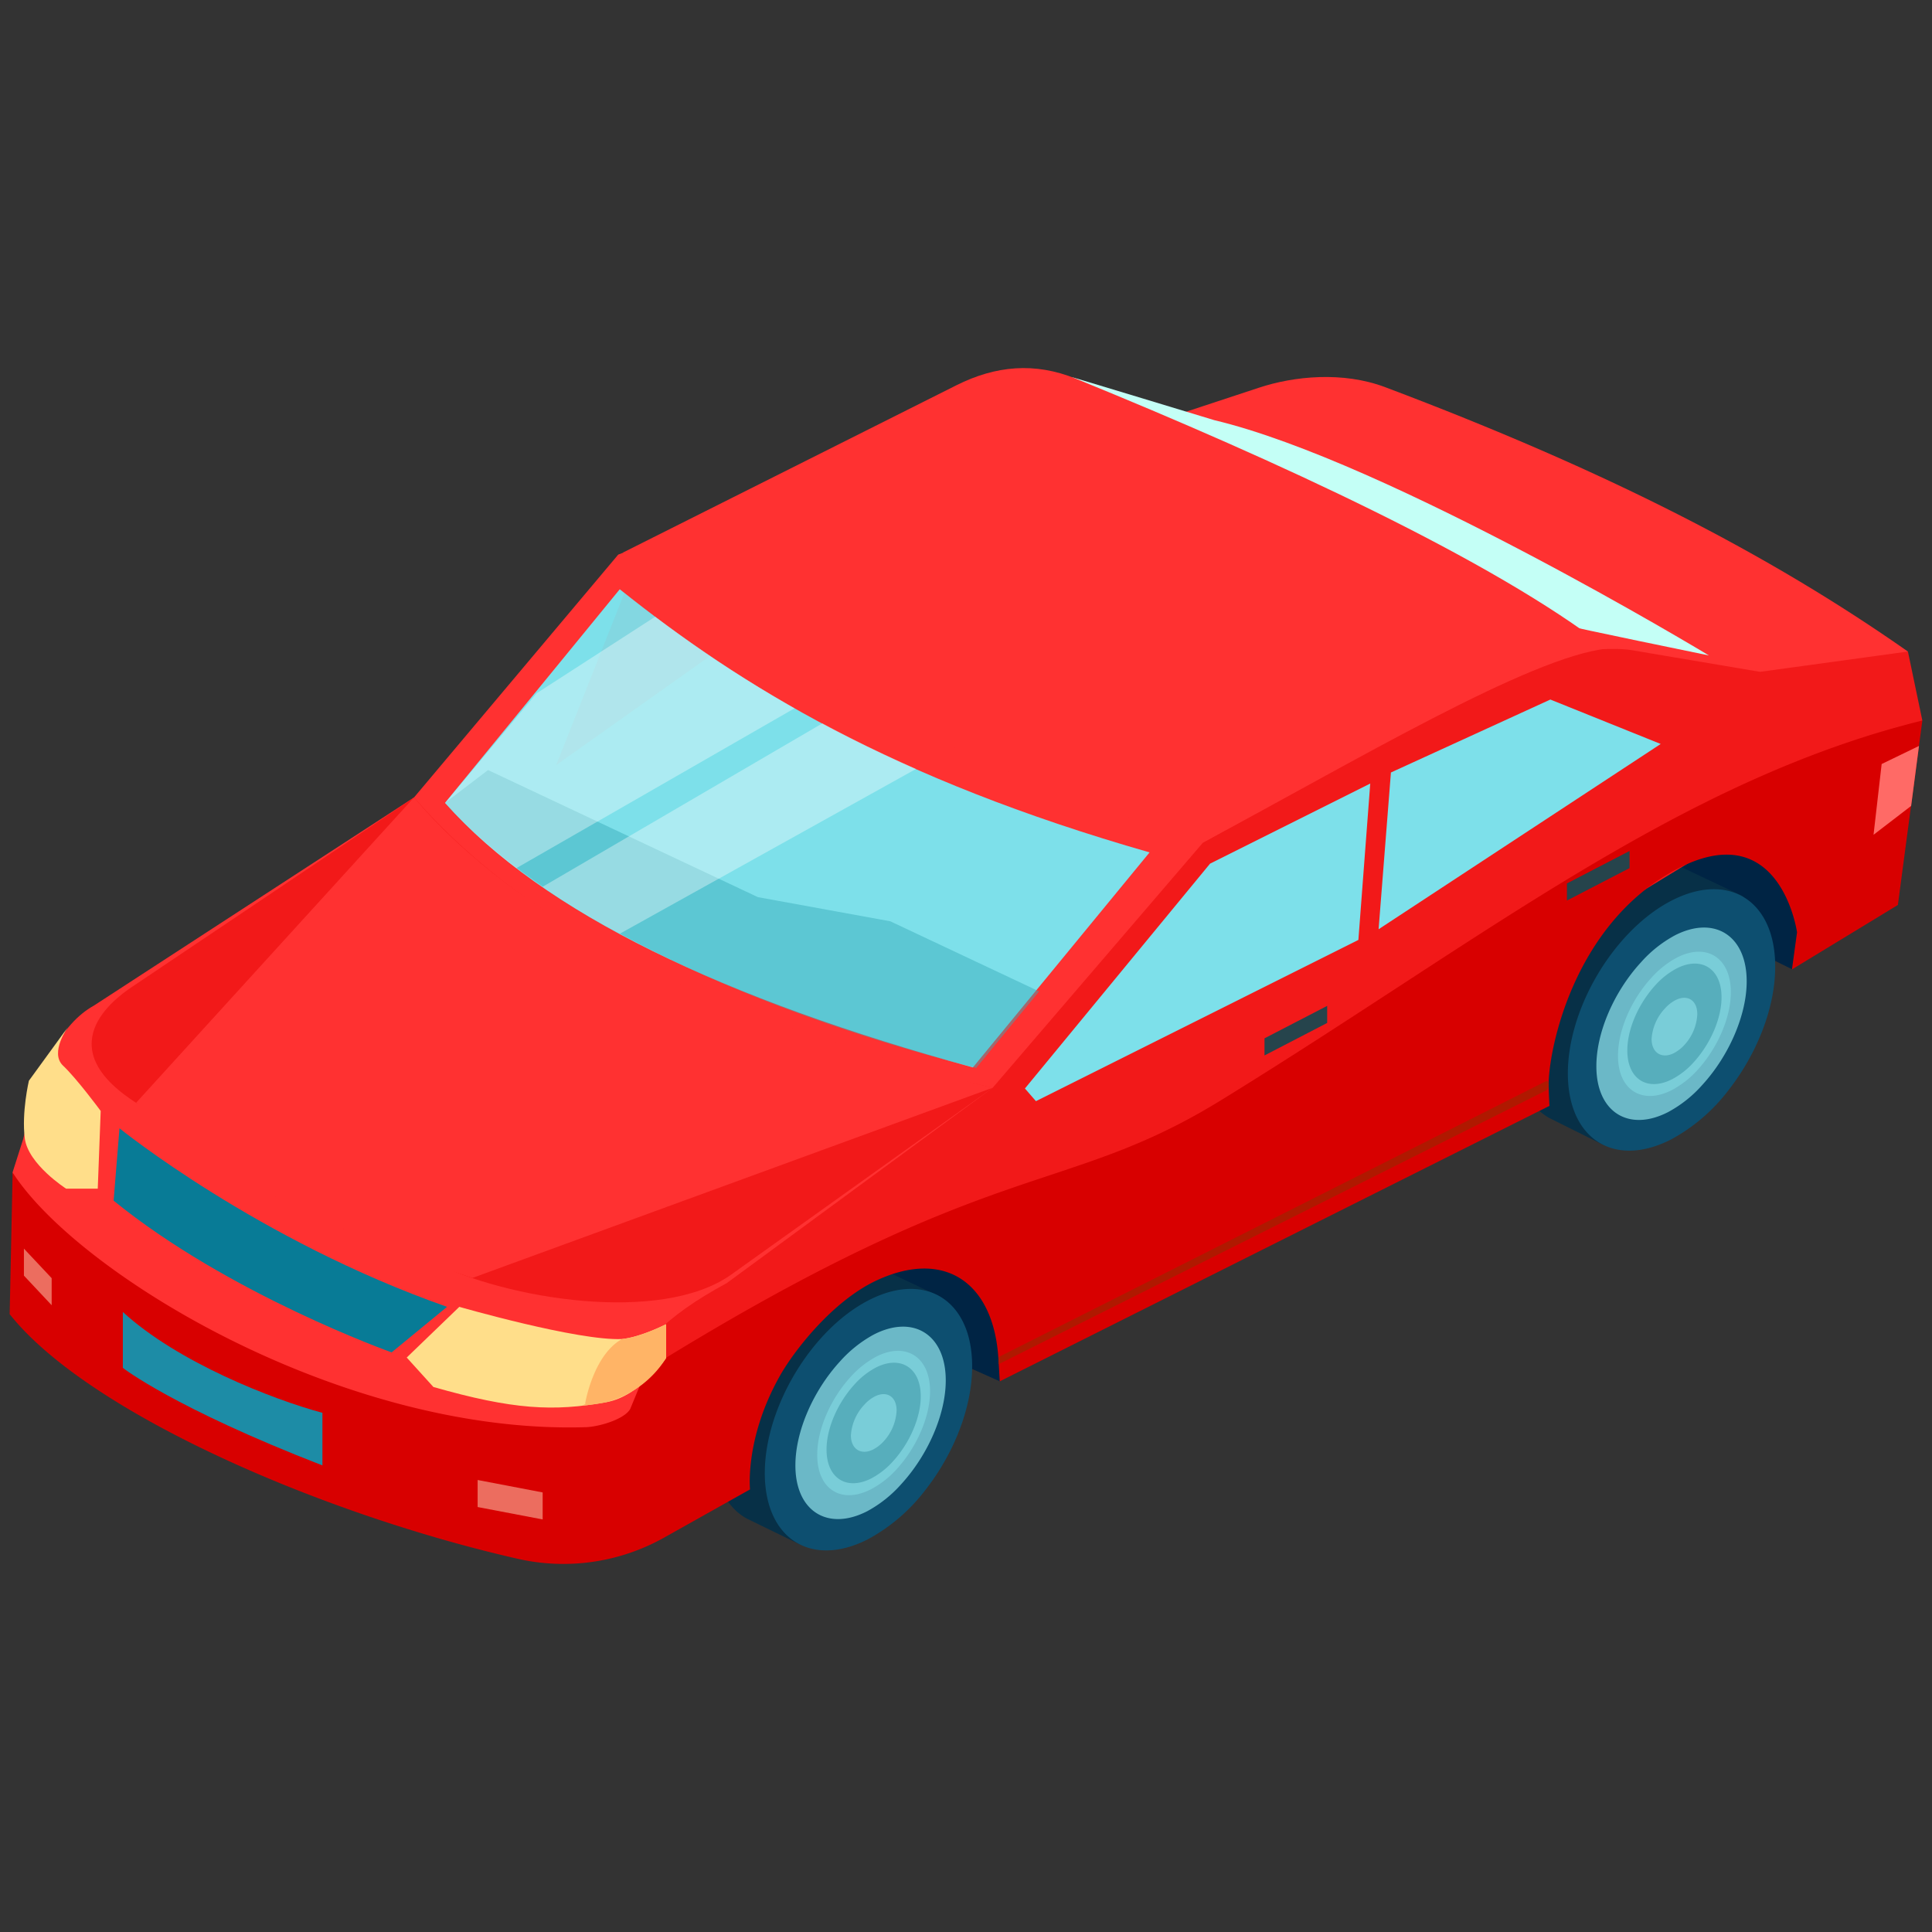 <svg id="_0" data-name="0" xmlns="http://www.w3.org/2000/svg" viewBox="0 0 500 500"><rect x="0" y="0" width="500" height="500" fill="#333333" stroke="none"/><defs><style>.cls-1{fill:#ff3131;}.cls-2{fill:#002444;}.cls-3{fill:#073047;}.cls-4{fill:#0d4f70;}.cls-5{fill:#6bb8c7;}.cls-6{fill:#79cdd8;}.cls-7{fill:#57aebc;}.cls-8{fill:#f21919;}.cls-9{fill:#7de0ea;}.cls-10{fill:#d80000;}.cls-11{fill:#af1900;}.cls-12{fill:#26444c;}.cls-13{fill:#ff6a66;}.cls-14{fill:#95b6bf;opacity:0.23;}.cls-15{fill:#35a9b7;opacity:0.46;}.cls-16{fill:#fff;opacity:0.36;}.cls-17{fill:#c4fff6;}.cls-18{fill:#ec6d5f;}.cls-19{fill:#ffde8a;}.cls-20{fill:#087b96;}.cls-21{fill:#ffb466;}.cls-22{fill:#1d8ca6;}</style></defs><title>B</title><path class="cls-1" d="M493.77,168.62c-36-25.23-77.95-46.8-135.31-68.43-11-4.14-23.63-2.83-32.62.14l-31.18,10.28-35.33-5.43L160,143.53l-52.85,62.85L24.31,260.24C15.81,265,10.19,276,6,294.8l-2.76,8.65,9.27,39.94L132,384.63,238.3,347.16Z"/><polygon class="cls-2" points="258.77 357.49 248.57 352.95 226.1 324.06 239.21 298.38 262.58 311 258.77 357.49"/><path class="cls-3" d="M238.3,347.16c0,10.75-4.82,22.65-12.08,31.92a46.52,46.52,0,0,1-14.83,12.75c-3.82,2-4.33,7.89-4.33,7.89L193.26,393c-5.31-2.92-8.64-9.31-8.62-18.29,0-17.05,12.12-37.1,26.91-44.67,5.52-2.84,10.65-3.55,14.91-2.43l16.75,7.91C246.18,338.94,238.32,340.67,238.3,347.16Z"/><path class="cls-4" d="M251.59,353.66c0,10.75-4.82,22.65-12.08,31.92a46.42,46.42,0,0,1-14.83,12.75c-14.79,7.58-26.78-.13-26.75-17.16s12.13-37.1,26.91-44.68S251.64,336.61,251.59,353.66Z"/><path class="cls-5" d="M224.42,391.11c-10.27,5.26-18.62-.07-18.57-11.93,0-8.68,4.55-19.21,11.53-26.83a32.43,32.43,0,0,1,8.81-7c10.27-5.24,18.6.11,18.57,11.93,0,8.68-4.57,19.24-11.55,26.85A32.2,32.2,0,0,1,224.42,391.11Z"/><path class="cls-6" d="M225.44,385.4c-7.71,4-14,0-13.94-8.95,0-6.51,3.42-14.41,8.66-20.13a24.28,24.28,0,0,1,6.61-5.22c7.7-3.93,13.95.09,13.93,9,0,6.51-3.43,14.44-8.67,20.15A23.92,23.92,0,0,1,225.44,385.4Z"/><path class="cls-7" d="M225.55,382.58c-6.44,3.3-11.67,0-11.64-7.48,0-5.44,2.85-12,7.23-16.81a20,20,0,0,1,5.52-4.36c6.43-3.28,11.65.07,11.63,7.48,0,5.44-2.86,12.06-7.23,16.83A20.3,20.3,0,0,1,225.55,382.58Z"/><path class="cls-6" d="M226,375.11c-3.13,1.59-5.8-.05-5.79-3.67a12.81,12.81,0,0,1,3.51-7.94,9.63,9.63,0,0,1,2.64-2.08c3.14-1.6,5.69,0,5.68,3.65a12.67,12.67,0,0,1-3.4,8A9.82,9.82,0,0,1,226,375.11Z"/><polygon class="cls-2" points="454.46 246.26 463.79 250.84 473.71 224.69 439.22 210.53 396.01 237.49 454.46 246.26"/><path class="cls-3" d="M446.08,243.58c0,10.76-4.82,22.65-12.08,31.92a46.29,46.29,0,0,1-14.83,12.75c-3.82,2-4.06,8.13-4.06,8.13l-14.07-7c-5.31-2.92-8.64-9.3-8.62-18.28,0-17.06,12.12-37.11,26.91-44.68,5.52-2.84,10.65-3.54,14.92-2.43L451,231.9C454,235.36,446.1,237.09,446.08,243.58Z"/><path class="cls-4" d="M459.42,250.21c0,10.75-4.82,22.64-12.08,31.92a46.26,46.26,0,0,1-14.83,12.74c-14.79,7.58-26.78-.12-26.75-17.15s12.12-37.11,26.91-44.68S459.47,233.16,459.42,250.21Z"/><path class="cls-5" d="M431.7,287.81c-10.26,5.27-18.61-.06-18.56-11.93,0-8.68,4.54-19.21,11.53-26.82a32.14,32.14,0,0,1,8.81-7c10.26-5.24,18.59.11,18.56,11.94,0,8.67-4.56,19.24-11.55,26.85A32,32,0,0,1,431.7,287.81Z"/><path class="cls-6" d="M432.67,282.11c-7.7,3.95-14-.05-13.93-8.95,0-6.52,3.41-14.42,8.66-20.13a24.09,24.09,0,0,1,6.61-5.22c7.7-3.93,13.95.08,13.93,9,0,6.51-3.43,14.43-8.67,20.15A24.19,24.19,0,0,1,432.67,282.11Z"/><path class="cls-7" d="M432.78,279.28c-6.43,3.3-11.66,0-11.63-7.47,0-5.44,2.85-12,7.23-16.81a19.86,19.86,0,0,1,5.52-4.36c6.43-3.29,11.65.07,11.63,7.48,0,5.44-2.86,12.05-7.24,16.83A20,20,0,0,1,432.78,279.28Z"/><path class="cls-6" d="M433.22,272.54c-3.14,1.59-5.8-.05-5.79-3.67a12.76,12.76,0,0,1,3.51-7.94,9.63,9.63,0,0,1,2.64-2.08c3.14-1.6,5.69,0,5.68,3.65a12.67,12.67,0,0,1-3.4,8A9.82,9.82,0,0,1,433.22,272.54Z"/><path class="cls-8" d="M493.77,168.62l-38.28,5.25-33.27-5.62c-5.65-.95-18.36.44-25.35,1.94l-85.54,47.88-54.44,63.46L188.1,332.06c-15.58,8.39-24.91,17.31-25.56,27,51.26-25.89,102.73-47.7,154.55-62.65L497.5,186.47Z"/><polygon class="cls-9" points="265.25 281.7 313.16 223.51 354.62 202.78 351.55 243.25 268.1 284.98 265.25 281.7"/><polygon class="cls-9" points="356.78 240.49 359.97 199.92 401.23 181.04 429.79 192.54 356.78 240.49"/><path class="cls-10" d="M491.17,234.21l6.33-47.74c-63.08,15.59-114,56.74-181.51,98.27-41.25,25.38-58.37,13.64-148.71,69.79l-4.2,10.15c-1.61,2.72-8.2,4.56-11.37,4.67-63,2-131.59-39.65-148.44-65.9L2.5,340.1c20.09,25.35,80.18,51.61,131.29,63.27a53.29,53.29,0,0,0,38-5.39l22.31-12.52s-1.4-13.3,7.83-29.56c3.57-6.28,13.46-19.15,24.88-24.5,18-8.4,30.53.87,31.6,20.59l.33,5.5L401,286.2s-.27-4.54-.2-6.37c.37-9.83,7-40.6,32.48-54.55,27.46-15,31.79,16,31.79,16l-1.31,9.6Z"/><path class="cls-11" d="M258.39,351.23l.11,1.79,141.56-70.77c.95-.46,1.09-2.87,0-2.42Z"/><polygon class="cls-12" points="327.25 273.15 343.47 264.74 343.47 260.32 327.25 268.72 327.25 273.15"/><polygon class="cls-12" points="405.52 233.06 421.73 224.66 421.73 220.23 405.52 228.63 405.52 233.06"/><polygon class="cls-13" points="484.87 216.04 494.6 208.57 496.63 193.05 486.97 197.73 484.87 216.04"/><path class="cls-9" d="M160.39,152.5c31.49,25.2,70.61,49.06,137.12,68.1l-45.72,55.65c-64.23-17.64-111.2-39.81-136.62-68.47Z"/><path class="cls-14" d="M183.78,169.75,143.94,198l17.66-44.54C168.54,159,175.88,164.41,183.78,169.75Z"/><path class="cls-15" d="M115.17,207.78l11.14-8.49,69.83,32.89,34.27,6.25,38.51,18.14-16.3,19.83C191.68,260.81,140.4,236.1,115.17,207.78Z"/><path class="cls-16" d="M115.82,208.47c-.2-.23-.43-.45-.63-.67l23.69-28.38,30.69-19.82a329.57,329.57,0,0,0,36.07,23.7l-72,41.38c-3.36-2.56-6.5-5.18-9.46-7.84-.4-.36-.77-.72-1.16-1.08C120.48,213.38,118.06,210.94,115.82,208.47Z"/><path class="cls-16" d="M237.07,199l-76.63,42.63a214.3,214.3,0,0,1-20-12.14l72.4-42.29Q224.1,193.27,237.07,199Z"/><path class="cls-17" d="M405.76,161.91c.59.36,36.51,7.72,36.51,7.72s-83-50.18-128-60.89c0,0-37.78-11.48-37-11.17S405.76,161.91,405.76,161.91Z"/><path class="cls-1" d="M278.43,98c51.86,21.13,108.05,47,137.47,69.85-20.08,2.17-65.46,29.27-104.57,50.2Q222.14,189.69,161.23,143l86.28-43.29C257.71,94.59,267.86,93.71,278.43,98Z"/><path class="cls-8" d="M107.15,206.38c31.17,36,83.25,59.76,149.74,75.15l-67.68,48.35c-18,12.82-58.16,6.47-77.85-3.6L38.77,287.51c-27.12-15-10.54-28.22-4.34-32.28Z"/><polygon class="cls-18" points="13.37 337.79 6.19 330.13 6.19 323.14 13.37 330.79 13.37 337.79"/><polygon class="cls-18" points="140.44 393.23 123.61 390.02 123.61 383.02 140.44 386.24 140.44 393.23"/><path class="cls-1" d="M107.15,206.38l-71.91,79c17.88,16.49,48.38,32.52,87,45.36l134.68-49.24C182.85,263.31,133.91,238,107.15,206.38Z"/><path class="cls-19" d="M172.36,342.71v8.79s-6.7,9.77-15.28,11.35c-13.85,2.54-24.42,1.95-44.92-3.9l-6.9-7.62,13.61-13.12s30.75,8.86,42.12,8.33C166,346,172.36,342.71,172.36,342.71Z"/><path class="cls-20" d="M115.7,338.21,101.35,350S59.22,335,29.4,310.73L30.92,292S66.68,321,115.7,338.21Z"/><path class="cls-19" d="M26.06,287.51l-.76,20.11H17.1s-9.81-6.28-10.68-13,1.06-14.93,1.06-14.93l10.18-14s-4.92,6.73-1.34,10.1S26.06,287.51,26.06,287.51Z"/><path class="cls-21" d="M172.36,351.5a26.14,26.14,0,0,1-15.28,11.35,45.66,45.66,0,0,1-6.5.9s1.27-.44.87-.6c0,0,2.08-12.5,9.54-16.61,5-.51,11.37-3.83,11.37-3.83Z"/><path class="cls-22" d="M83.44,365.64c-13-3.52-37.43-13.06-51.65-26.1V354s13,10.25,51.65,25.25Z"/></svg>